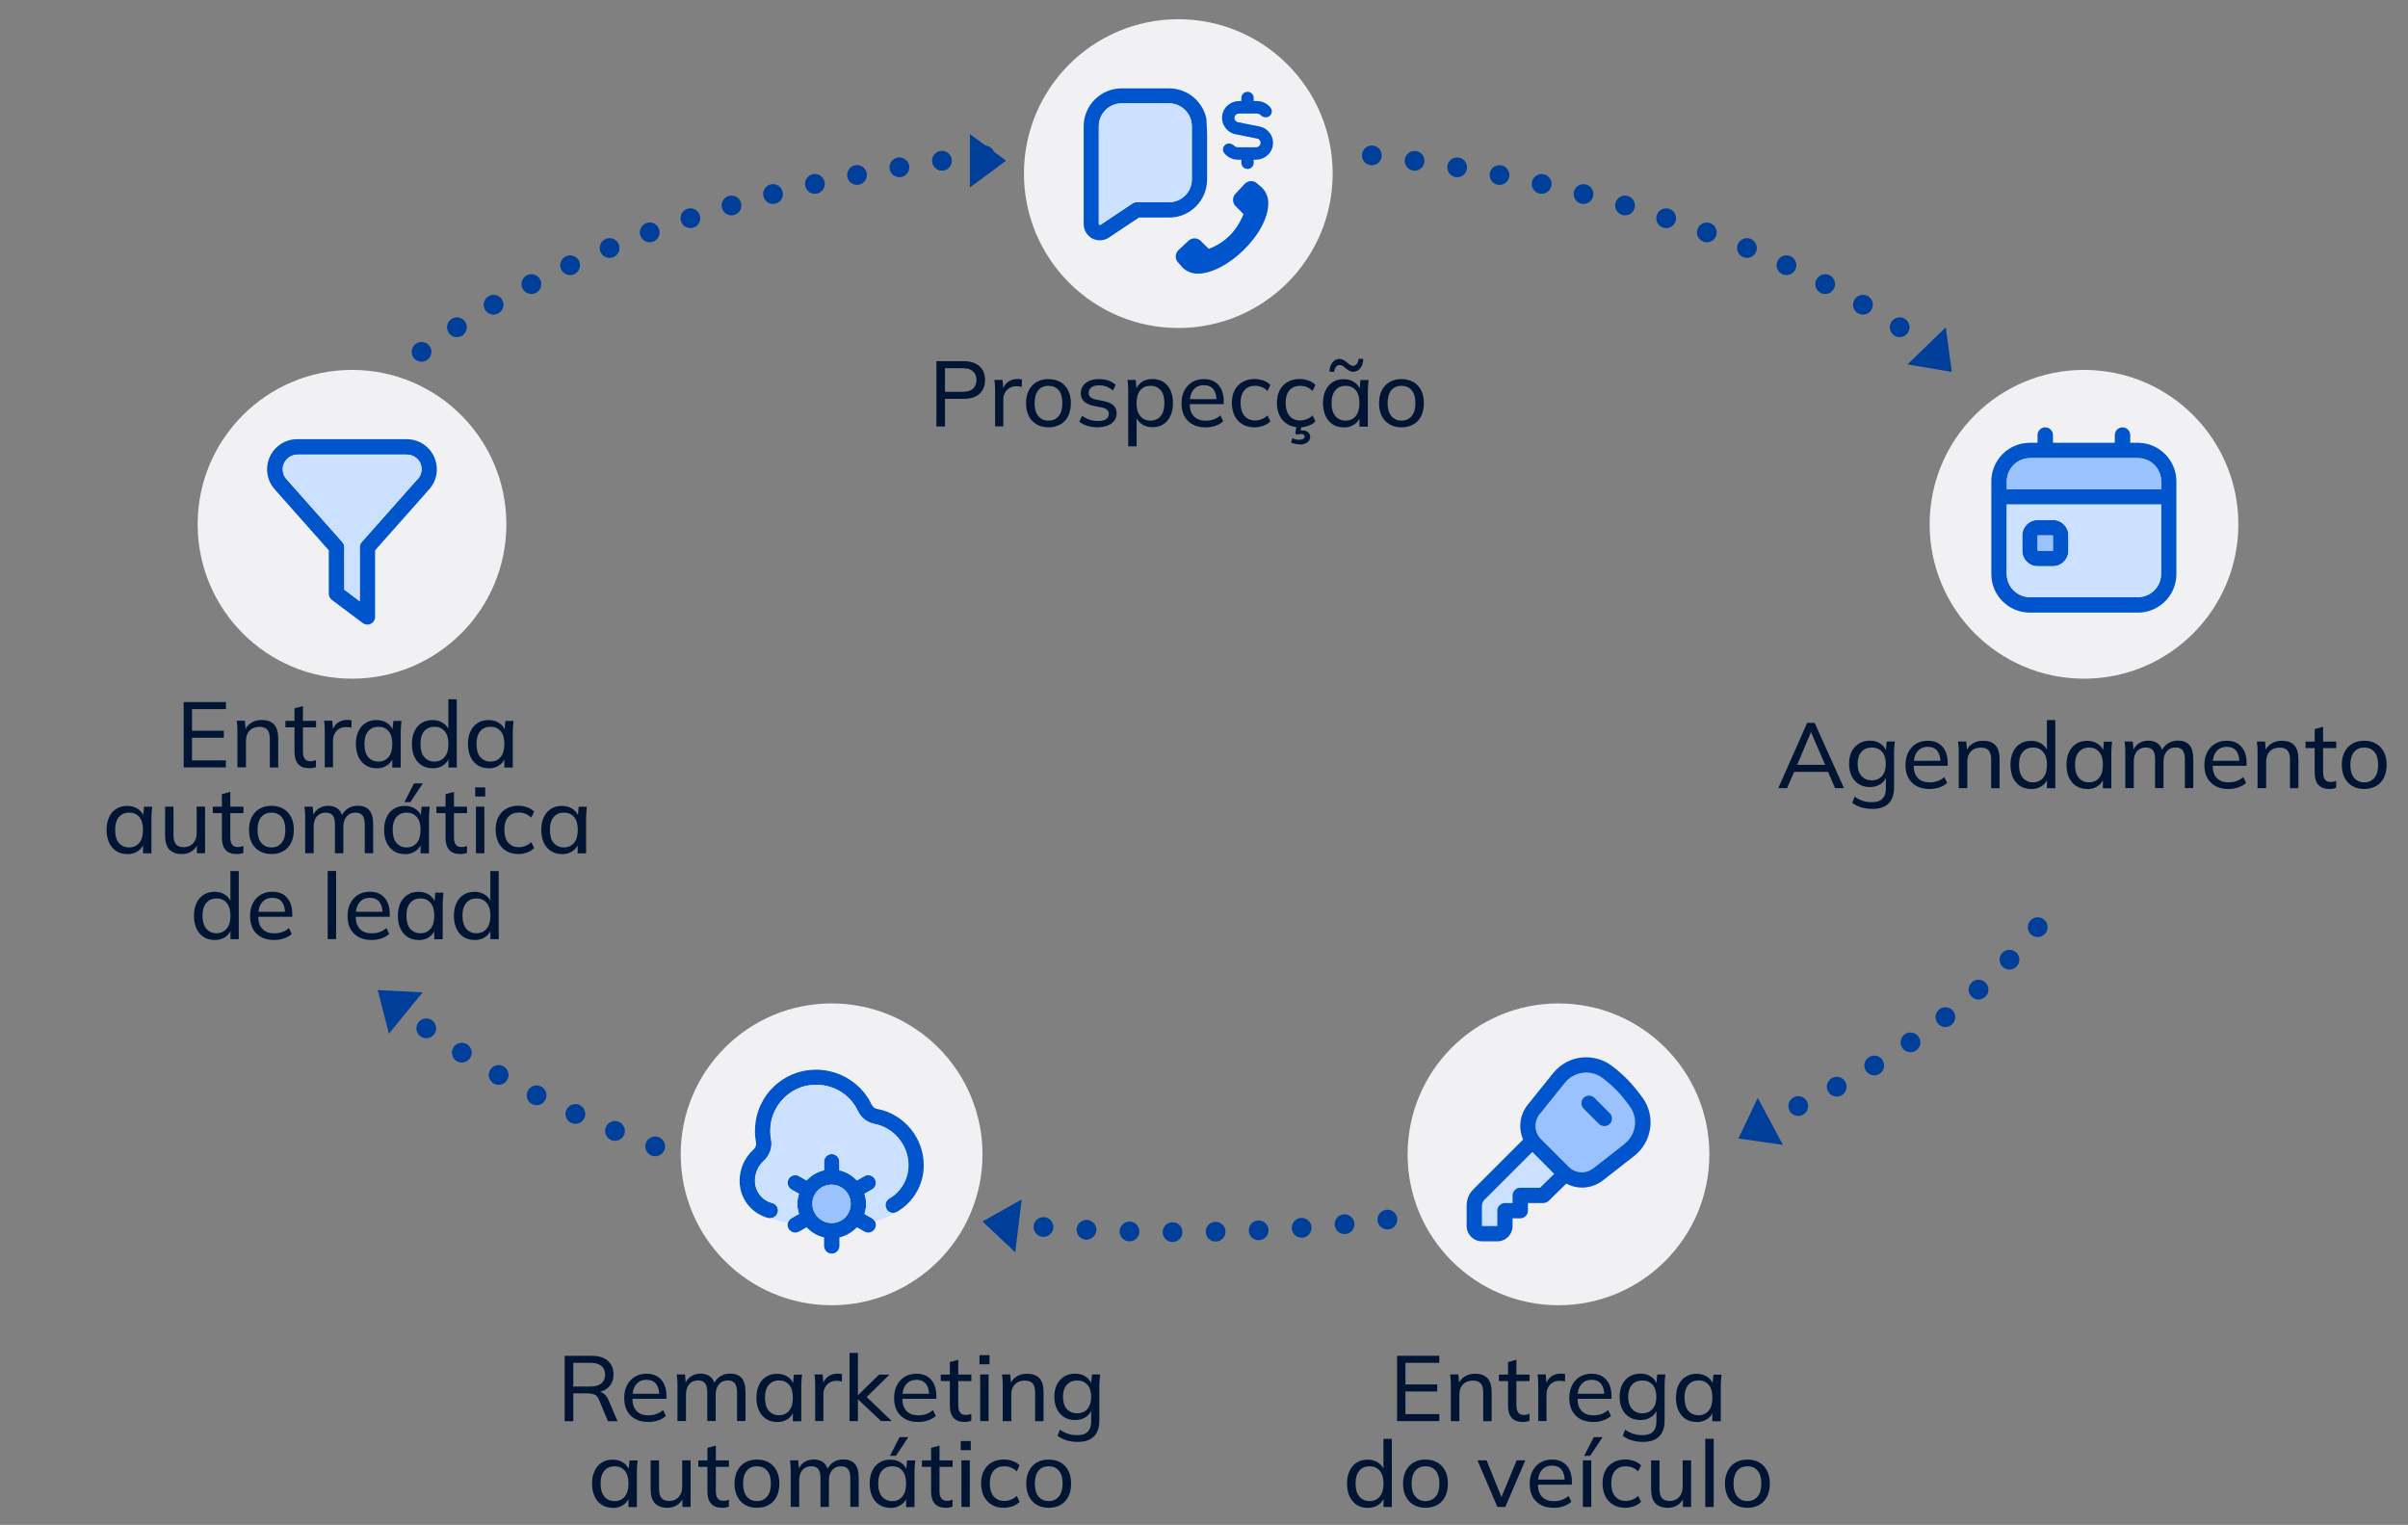 <?xml version="1.0" encoding="UTF-8"?>
<svg id="Capa_1" data-name="Capa 1" xmlns="http://www.w3.org/2000/svg" viewBox="0 0 312 197.54">
  <rect x="0" y="0" width="312" height="197.54" fill="#808080" stroke="none"/>
  <defs>
    <style>
      .cls-1 {
        fill: #99c2ff;
      }

      .cls-2 {
        fill: #0054cc;
      }

      .cls-3 {
        fill: #f1f1f4;
      }

      .cls-4 {
        fill: #cce0ff;
      }

      .cls-5 {
        fill: #99c2ff;
      }

      .cls-6 {
        fill: #001533;
      }

      .cls-7 {
        fill: #003f99;
      }

      .cls-8 {
        fill: #0054cc;
      }

      .cls-9 {
        fill: #cce0ff;
      }

      .cls-10 {
        fill: none;
        stroke: #003f99;
        stroke-dasharray: 0 5.58;
        stroke-linecap: round;
        stroke-linejoin: round;
        stroke-width: 2.56px;
      }
    </style>
  </defs>
  <circle class="cls-3" cx="152.67" cy="22.49" r="20"/>
  <g>
    <path class="cls-6" d="M121.33,55.25v-8.46h3.5c.9,0,1.6.22,2.08.65.48.43.72,1.03.72,1.79s-.24,1.36-.72,1.79c-.48.44-1.17.65-2.08.65h-2.39v3.58h-1.12ZM122.44,50.76h2.28c.59,0,1.04-.13,1.34-.4.3-.27.46-.65.46-1.13s-.15-.86-.46-1.13c-.3-.26-.75-.4-1.34-.4h-2.28v3.06Z"/>
    <path class="cls-6" d="M128.93,55.25v-4.56c0-.24,0-.49-.02-.74-.01-.25-.03-.5-.07-.74h1.06l.13,1.51h-.18c.08-.36.22-.66.41-.91.2-.24.43-.42.71-.54.28-.12.56-.17.86-.17.13,0,.24,0,.32.01s.18.03.26.06l-.02.97c-.12-.05-.23-.08-.33-.09-.1-.01-.22-.02-.37-.02-.35,0-.65.08-.91.24s-.44.37-.58.64-.2.55-.2.85v3.48h-1.09Z"/>
    <path class="cls-6" d="M135.85,55.36c-.59,0-1.1-.13-1.54-.38-.43-.25-.77-.61-1.01-1.08-.24-.47-.36-1.03-.36-1.67s.12-1.19.36-1.66c.24-.47.58-.83,1.01-1.08s.94-.38,1.54-.38,1.11.13,1.54.38.77.61,1.01,1.08c.24.47.35,1.02.35,1.66s-.12,1.21-.35,1.67c-.24.47-.57.83-1.01,1.08-.44.25-.95.38-1.54.38ZM135.85,54.49c.54,0,.98-.19,1.31-.58.33-.38.49-.95.49-1.69s-.16-1.3-.49-1.68c-.33-.38-.76-.56-1.31-.56s-.99.19-1.31.56c-.32.38-.49.94-.49,1.68s.16,1.31.49,1.69c.32.38.76.58,1.31.58Z"/>
    <path class="cls-6" d="M142.25,55.36c-.49,0-.94-.06-1.36-.19s-.77-.31-1.04-.55l.35-.76c.3.22.62.39.98.51s.72.17,1.1.17c.46,0,.8-.08,1.04-.25.24-.17.35-.39.35-.67,0-.22-.08-.4-.23-.54-.15-.14-.39-.24-.72-.3l-1.14-.23c-.51-.12-.9-.31-1.16-.58-.26-.27-.39-.61-.39-1.04,0-.35.1-.67.29-.94.19-.28.47-.49.82-.65s.77-.23,1.25-.23c.44,0,.85.06,1.23.19.38.13.69.32.94.56l-.36.73c-.25-.22-.53-.38-.83-.5-.31-.12-.62-.17-.94-.17-.46,0-.81.09-1.03.27-.22.18-.34.41-.34.7,0,.22.07.39.2.53.14.14.36.25.66.32l1.14.23c.54.11.94.3,1.21.55s.41.6.41,1.02c0,.38-.1.7-.31.97-.2.27-.49.48-.85.62-.36.14-.79.22-1.28.22Z"/>
    <path class="cls-6" d="M146.18,57.84v-7.2c0-.23,0-.47-.02-.71-.02-.24-.04-.48-.07-.72h1.06l.13,1.39h-.13c.12-.46.38-.83.77-1.1.39-.27.86-.4,1.4-.4s1,.12,1.4.37c.4.25.71.61.93,1.07s.33,1.03.33,1.67-.11,1.21-.33,1.68c-.22.47-.53.83-.93,1.08-.4.25-.87.37-1.4.37s-1-.13-1.39-.4c-.39-.27-.65-.63-.79-1.09h.13v3.97h-1.09ZM149.06,54.49c.55,0,.99-.19,1.32-.58s.49-.95.49-1.69-.16-1.3-.49-1.68-.77-.56-1.32-.56-.99.19-1.31.56c-.32.38-.49.94-.49,1.68s.16,1.31.49,1.69c.32.38.76.58,1.31.58Z"/>
    <path class="cls-6" d="M156.19,55.36c-.96,0-1.72-.28-2.27-.83-.56-.55-.83-1.31-.83-2.28,0-.64.12-1.19.37-1.66s.58-.83,1.01-1.09c.43-.26.94-.39,1.51-.39s1.02.12,1.4.35c.38.24.68.57.88,1,.2.43.3.94.3,1.54v.36h-4.62v-.65h3.88l-.2.16c0-.62-.14-1.11-.41-1.45s-.68-.52-1.22-.52c-.58,0-1.04.2-1.36.61-.32.4-.48.95-.48,1.65v.11c0,.74.18,1.29.55,1.67.36.38.87.56,1.52.56.36,0,.7-.05,1.01-.16.31-.1.61-.28.9-.52l.36.76c-.27.25-.61.44-1.01.58-.4.14-.83.2-1.27.2Z"/>
    <path class="cls-6" d="M162.57,55.36c-.6,0-1.12-.13-1.56-.38-.44-.25-.78-.62-1.03-1.09-.24-.48-.37-1.04-.37-1.7s.12-1.2.37-1.66.59-.81,1.03-1.06c.44-.24.96-.37,1.55-.37.39,0,.77.07,1.14.2.37.13.67.32.9.57l-.37.77c-.23-.22-.49-.39-.77-.5-.28-.11-.56-.16-.83-.16-.59,0-1.06.19-1.39.57s-.5.93-.5,1.65.17,1.29.5,1.68c.34.39.8.59,1.39.59.26,0,.54-.05.82-.16.28-.1.54-.27.78-.49l.37.76c-.24.26-.55.45-.92.58s-.75.2-1.12.2Z"/>
    <path class="cls-6" d="M168.41,55.36c-.6,0-1.12-.13-1.56-.38-.44-.25-.78-.62-1.03-1.09-.24-.48-.37-1.04-.37-1.7s.12-1.2.37-1.66.59-.81,1.03-1.06c.44-.24.96-.37,1.55-.37.39,0,.77.07,1.14.2.37.13.67.32.9.57l-.37.77c-.23-.22-.49-.39-.77-.5-.28-.11-.56-.16-.83-.16-.59,0-1.06.19-1.39.57s-.5.93-.5,1.65.17,1.29.5,1.68c.34.39.8.59,1.39.59.26,0,.54-.05.82-.16.28-.1.54-.27.78-.49l.37.76c-.24.26-.55.45-.92.58s-.75.2-1.12.2ZM168.4,57.56c-.22,0-.42-.02-.62-.07-.2-.04-.36-.1-.5-.17l.17-.56c.15.07.29.12.43.16.13.03.29.05.46.05.22,0,.39-.04.51-.11.12-.07.19-.18.19-.32,0-.21-.15-.31-.46-.31-.09,0-.17,0-.25.02-.08.01-.18.03-.3.07l-.2-.19.17-1.1h.66l-.16.91-.31-.1c.09-.02.18-.04.28-.06.1-.02.19-.02.27-.02.3,0,.54.07.73.22s.29.35.29.61c0,.3-.13.54-.38.72-.25.18-.58.28-.98.28Z"/>
    <path class="cls-6" d="M174.09,55.36c-.53,0-.99-.12-1.39-.37-.4-.25-.71-.61-.94-1.08-.22-.47-.34-1.03-.34-1.68s.11-1.21.34-1.67c.22-.47.54-.83.94-1.07.4-.25.86-.37,1.39-.37s1,.13,1.4.4c.4.27.66.63.79,1.1h-.14l.13-1.39h1.06c-.02.24-.05.48-.07.72-.02.24-.03.48-.03.71v4.61h-1.09v-1.38h.13c-.13.46-.39.82-.79,1.09-.4.27-.86.4-1.39.4ZM172.83,48.18l-.59-.04c.04-.52.18-.92.42-1.21.24-.29.54-.43.9-.43.17,0,.33.04.48.12s.32.2.52.37c.17.14.31.25.41.31.11.06.21.09.32.09.41,0,.66-.31.76-.92l.59.04c-.03.53-.17.93-.41,1.22-.24.28-.54.43-.9.43-.17,0-.33-.04-.48-.12-.15-.08-.33-.2-.54-.37-.16-.14-.29-.24-.4-.3-.1-.06-.21-.08-.32-.08-.22,0-.38.08-.5.24s-.2.38-.25.67ZM174.34,54.49c.54,0,.98-.19,1.31-.58s.49-.95.49-1.69-.16-1.3-.49-1.68-.76-.56-1.31-.56-.98.19-1.31.56-.5.94-.5,1.68.16,1.31.49,1.69.77.58,1.32.58Z"/>
    <path class="cls-6" d="M181.59,55.36c-.59,0-1.1-.13-1.54-.38-.43-.25-.77-.61-1.01-1.08-.24-.47-.36-1.03-.36-1.67s.12-1.19.36-1.66c.24-.47.58-.83,1.01-1.08s.94-.38,1.54-.38,1.11.13,1.54.38.77.61,1.01,1.08c.24.47.35,1.02.35,1.66s-.12,1.21-.35,1.67c-.24.47-.57.83-1.01,1.08-.44.25-.95.38-1.54.38ZM181.59,54.49c.54,0,.98-.19,1.31-.58.33-.38.49-.95.49-1.69s-.16-1.3-.49-1.68c-.33-.38-.76-.56-1.31-.56s-.99.19-1.31.56c-.32.38-.49.94-.49,1.68s.16,1.31.49,1.69c.32.38.76.58,1.31.58Z"/>
  </g>
  <polygon class="cls-7" points="130.36 20.82 125.67 24.28 125.67 17.37 130.36 20.82"/>
  <polygon class="cls-7" points="252.89 48.18 247.14 47.21 252.11 42.41 252.89 48.18"/>
  <g>
    <g>
      <path class="cls-6" d="M23.8,99.41v-8.46h5.47v.91h-4.39v2.8h4.12v.91h-4.12v2.93h4.39v.91h-5.47Z"/>
      <path class="cls-6" d="M30.76,99.41v-4.61c0-.23,0-.47-.02-.71-.02-.24-.04-.48-.07-.72h1.06l.12,1.3h-.14c.18-.46.47-.8.85-1.04.38-.24.83-.36,1.34-.36.71,0,1.25.19,1.61.58.36.39.54.99.54,1.81v3.76h-1.09v-3.7c0-.55-.11-.95-.32-1.19-.22-.24-.55-.37-1.01-.37-.54,0-.97.16-1.29.49s-.47.77-.47,1.33v3.43h-1.09Z"/>
      <path class="cls-6" d="M40.08,99.52c-.63,0-1.11-.17-1.43-.52-.32-.35-.49-.87-.49-1.58v-3.2h-1.18v-.84h1.18v-1.62l1.09-.3v1.92h1.7v.84h-1.7v3.11c0,.46.08.79.25.99.16.2.4.29.71.29.16,0,.3-.01.41-.04.12-.03.22-.06.32-.1v.9c-.12.05-.26.09-.41.11-.16.03-.31.04-.45.04Z"/>
      <path class="cls-6" d="M42.08,99.41v-4.56c0-.24,0-.49-.02-.74-.01-.25-.03-.5-.07-.74h1.06l.13,1.51h-.18c.08-.36.22-.66.41-.91.2-.24.43-.42.71-.54.28-.12.56-.17.86-.17.13,0,.24,0,.32.01s.18.03.26.06l-.02.97c-.12-.05-.23-.08-.33-.09-.1-.01-.22-.02-.37-.02-.35,0-.65.08-.91.24s-.44.37-.58.64-.2.55-.2.85v3.48h-1.09Z"/>
      <path class="cls-6" d="M48.78,99.52c-.53,0-.99-.12-1.39-.37-.4-.25-.71-.61-.94-1.08-.22-.47-.34-1.03-.34-1.68s.11-1.21.34-1.67c.22-.47.54-.83.94-1.07.4-.25.86-.37,1.39-.37s1,.13,1.4.4c.4.27.66.63.79,1.1h-.14l.13-1.39h1.06c-.02.24-.05.48-.07.72-.02.24-.03.48-.03.71v4.61h-1.09v-1.38h.13c-.13.46-.39.82-.79,1.09-.4.27-.86.4-1.39.4ZM49.03,98.66c.54,0,.98-.19,1.31-.58s.49-.95.49-1.69-.16-1.3-.49-1.68-.76-.56-1.31-.56-.98.19-1.31.56-.5.94-.5,1.68.16,1.31.49,1.69.77.58,1.32.58Z"/>
      <path class="cls-6" d="M56.04,99.52c-.53,0-.99-.12-1.39-.37-.4-.25-.71-.61-.94-1.08-.22-.47-.34-1.03-.34-1.68s.11-1.21.34-1.67c.22-.47.54-.83.94-1.07.4-.25.86-.37,1.39-.37s.99.13,1.39.4.66.63.8,1.09h-.14v-4.18h1.09v8.83h-1.08v-1.4h.13c-.13.47-.39.84-.79,1.11-.4.27-.86.4-1.4.4ZM56.29,98.66c.54,0,.98-.19,1.31-.58.33-.38.5-.95.5-1.69s-.17-1.3-.5-1.68c-.33-.38-.77-.56-1.31-.56s-.98.19-1.31.56-.5.94-.5,1.68.17,1.31.5,1.69.77.58,1.31.58Z"/>
      <path class="cls-6" d="M63.3,99.52c-.53,0-.99-.12-1.39-.37-.4-.25-.71-.61-.94-1.08-.22-.47-.34-1.03-.34-1.68s.11-1.21.34-1.67c.22-.47.54-.83.94-1.07.4-.25.86-.37,1.39-.37s1,.13,1.4.4c.4.27.66.63.79,1.1h-.14l.13-1.39h1.06c-.02.24-.05.48-.07.72-.02.24-.03.48-.03.71v4.61h-1.09v-1.38h.13c-.13.46-.39.82-.79,1.09-.4.27-.86.4-1.39.4ZM63.55,98.66c.54,0,.98-.19,1.31-.58s.49-.95.49-1.69-.16-1.3-.49-1.68-.76-.56-1.31-.56-.98.19-1.31.56-.5.94-.5,1.68.16,1.31.49,1.69.77.58,1.32.58Z"/>
      <path class="cls-6" d="M16.48,110.64c-.53,0-.99-.12-1.39-.37-.4-.25-.71-.61-.94-1.08-.22-.47-.34-1.03-.34-1.68s.11-1.21.34-1.67c.22-.47.54-.83.94-1.07.4-.25.86-.37,1.39-.37s1,.13,1.4.4c.4.27.66.63.79,1.1h-.14l.13-1.39h1.06c-.02.24-.05.48-.07.72-.02.24-.03.48-.03.71v4.61h-1.09v-1.38h.13c-.13.46-.39.82-.79,1.09-.4.27-.86.4-1.39.4ZM16.73,109.78c.54,0,.98-.19,1.31-.58s.49-.95.49-1.69-.16-1.3-.49-1.68-.76-.56-1.31-.56-.98.19-1.31.56-.5.94-.5,1.68.16,1.31.49,1.69.77.58,1.32.58Z"/>
      <path class="cls-6" d="M23.58,110.64c-.73,0-1.27-.2-1.64-.59-.36-.39-.55-1-.55-1.81v-3.74h1.09v3.72c0,.53.11.92.32,1.16.22.25.55.37,1.01.37.5,0,.9-.17,1.21-.5s.46-.77.46-1.33v-3.43h1.09v6.04h-1.06v-1.33h.16c-.17.46-.44.81-.8,1.06-.37.25-.8.38-1.3.38Z"/>
      <path class="cls-6" d="M30.67,110.64c-.63,0-1.11-.17-1.43-.52-.32-.35-.49-.87-.49-1.58v-3.2h-1.18v-.84h1.18v-1.62l1.09-.3v1.92h1.7v.84h-1.7v3.11c0,.46.08.79.25.99.16.2.4.29.71.29.16,0,.3-.01.41-.04.12-.03.22-.06.32-.1v.9c-.12.05-.26.09-.41.11-.16.03-.31.04-.45.04Z"/>
      <path class="cls-6" d="M35.17,110.64c-.59,0-1.1-.13-1.54-.38-.43-.25-.77-.61-1.01-1.08-.24-.47-.36-1.03-.36-1.67s.12-1.19.36-1.66c.24-.47.58-.83,1.01-1.08s.94-.38,1.54-.38,1.11.13,1.54.38.77.61,1.01,1.08c.24.47.35,1.02.35,1.66s-.12,1.21-.35,1.67c-.24.47-.57.83-1.01,1.08-.44.25-.95.38-1.54.38ZM35.17,109.78c.54,0,.98-.19,1.31-.58.33-.38.49-.95.49-1.69s-.16-1.3-.49-1.68c-.33-.38-.76-.56-1.31-.56s-.99.19-1.31.56c-.32.38-.49.94-.49,1.68s.16,1.31.49,1.69c.32.38.76.58,1.31.58Z"/>
      <path class="cls-6" d="M39.54,110.54v-4.61c0-.23,0-.47-.02-.71-.02-.24-.04-.48-.07-.72h1.06l.12,1.3h-.14c.16-.45.42-.79.77-1.04.35-.24.77-.37,1.26-.37s.9.12,1.22.35c.32.24.54.61.65,1.11h-.18c.15-.45.42-.8.8-1.07.38-.26.83-.4,1.34-.4.66,0,1.16.19,1.5.58.34.39.5.99.5,1.81v3.76h-1.09v-3.7c0-.55-.1-.95-.29-1.19-.19-.24-.5-.37-.91-.37-.49,0-.87.17-1.15.5-.28.33-.42.78-.42,1.35v3.41h-1.09v-3.7c0-.55-.09-.95-.28-1.19s-.49-.37-.92-.37c-.49,0-.87.17-1.15.5s-.41.78-.41,1.35v3.41h-1.09Z"/>
      <path class="cls-6" d="M52.44,110.64c-.53,0-.99-.12-1.39-.37-.4-.25-.71-.61-.94-1.08-.22-.47-.34-1.03-.34-1.68s.11-1.21.34-1.67c.22-.47.54-.83.94-1.07.4-.25.86-.37,1.39-.37s1,.13,1.4.4c.4.27.66.63.79,1.1h-.14l.13-1.39h1.06c-.02.24-.05.48-.07.72-.02.24-.03.48-.03.71v4.61h-1.09v-1.38h.13c-.13.46-.39.82-.79,1.09-.4.27-.86.4-1.39.4ZM52.69,109.78c.54,0,.98-.19,1.31-.58s.49-.95.49-1.69-.16-1.3-.49-1.68-.76-.56-1.31-.56-.98.19-1.31.56-.5.94-.5,1.68.16,1.31.49,1.69.77.58,1.32.58ZM52.4,103.91l1.24-2.42h1.14l-1.61,2.42h-.77Z"/>
      <path class="cls-6" d="M59.65,110.64c-.63,0-1.11-.17-1.43-.52-.32-.35-.49-.87-.49-1.58v-3.2h-1.18v-.84h1.18v-1.62l1.09-.3v1.92h1.7v.84h-1.7v3.11c0,.46.08.79.25.99.16.2.4.29.71.29.16,0,.3-.01.41-.04.12-.03.22-.06.32-.1v.9c-.12.05-.26.09-.41.11-.16.03-.31.04-.45.04Z"/>
      <path class="cls-6" d="M61.57,103.18v-1.18h1.3v1.18h-1.3ZM61.67,110.54v-6.04h1.09v6.04h-1.09Z"/>
      <path class="cls-6" d="M67.18,110.64c-.6,0-1.12-.13-1.56-.38-.44-.25-.78-.62-1.03-1.09-.24-.48-.37-1.04-.37-1.7s.12-1.2.37-1.66.59-.81,1.03-1.06c.44-.24.96-.37,1.55-.37.39,0,.77.07,1.14.2.37.13.67.32.9.57l-.37.77c-.23-.22-.49-.39-.77-.5-.28-.11-.56-.16-.83-.16-.59,0-1.06.19-1.39.57s-.5.93-.5,1.65.17,1.29.5,1.68c.34.39.8.59,1.39.59.26,0,.54-.05.82-.16.28-.1.54-.27.78-.49l.37.76c-.24.26-.55.45-.92.58s-.75.2-1.12.2Z"/>
      <path class="cls-6" d="M72.8,110.64c-.53,0-.99-.12-1.39-.37-.4-.25-.71-.61-.94-1.08-.22-.47-.34-1.03-.34-1.68s.11-1.21.34-1.67c.22-.47.54-.83.94-1.07.4-.25.86-.37,1.39-.37s1,.13,1.4.4c.4.27.66.63.79,1.1h-.14l.13-1.39h1.06c-.02.24-.05.48-.07.72-.02.24-.03.48-.03.71v4.61h-1.09v-1.38h.13c-.13.46-.39.82-.79,1.09-.4.27-.86.4-1.39.4ZM73.06,109.78c.54,0,.98-.19,1.31-.58s.49-.95.49-1.69-.16-1.3-.49-1.68-.76-.56-1.31-.56-.98.19-1.31.56-.5.94-.5,1.68.16,1.31.49,1.69.77.58,1.32.58Z"/>
      <path class="cls-6" d="M27.8,121.77c-.53,0-.99-.12-1.39-.37-.4-.25-.71-.61-.94-1.08-.22-.47-.34-1.03-.34-1.68s.11-1.21.34-1.67c.22-.47.54-.83.94-1.07.4-.25.86-.37,1.39-.37s.99.13,1.39.4.66.63.8,1.09h-.14v-4.18h1.09v8.83h-1.08v-1.4h.13c-.13.47-.39.84-.79,1.11-.4.27-.86.4-1.4.4ZM28.05,120.9c.54,0,.98-.19,1.31-.58.33-.38.5-.95.5-1.69s-.17-1.3-.5-1.68c-.33-.38-.77-.56-1.31-.56s-.98.19-1.31.56-.5.94-.5,1.68.17,1.31.5,1.69.77.58,1.31.58Z"/>
      <path class="cls-6" d="M35.5,121.77c-.96,0-1.72-.28-2.27-.83-.56-.55-.83-1.31-.83-2.28,0-.64.12-1.19.37-1.66s.58-.83,1.01-1.09c.43-.26.94-.39,1.51-.39s1.02.12,1.4.35c.38.24.68.57.88,1,.2.43.3.94.3,1.54v.36h-4.62v-.65h3.88l-.2.16c0-.62-.14-1.11-.41-1.45s-.68-.52-1.22-.52c-.58,0-1.04.2-1.36.61-.32.4-.48.95-.48,1.65v.11c0,.74.18,1.29.55,1.67.36.38.87.56,1.52.56.36,0,.7-.05,1.01-.16.31-.1.61-.28.9-.52l.36.76c-.27.25-.61.44-1.01.58-.4.14-.83.2-1.27.2Z"/>
      <path class="cls-6" d="M42.46,121.66v-8.83h1.09v8.83h-1.09Z"/>
      <path class="cls-6" d="M48.13,121.77c-.96,0-1.72-.28-2.27-.83-.56-.55-.83-1.31-.83-2.28,0-.64.12-1.19.37-1.66s.58-.83,1.01-1.09c.43-.26.94-.39,1.51-.39s1.02.12,1.4.35c.38.24.68.57.88,1,.2.43.3.94.3,1.54v.36h-4.62v-.65h3.88l-.2.16c0-.62-.14-1.11-.41-1.45s-.68-.52-1.22-.52c-.58,0-1.04.2-1.36.61-.32.4-.48.95-.48,1.65v.11c0,.74.18,1.29.55,1.67.36.38.87.56,1.52.56.36,0,.7-.05,1.01-.16.31-.1.61-.28.9-.52l.36.76c-.27.25-.61.44-1.01.58-.4.14-.83.2-1.27.2Z"/>
      <path class="cls-6" d="M54.22,121.77c-.53,0-.99-.12-1.39-.37-.4-.25-.71-.61-.94-1.08-.22-.47-.34-1.03-.34-1.68s.11-1.21.34-1.67c.22-.47.54-.83.94-1.07.4-.25.86-.37,1.39-.37s1,.13,1.4.4c.4.27.66.63.79,1.1h-.14l.13-1.39h1.06c-.02.24-.05.48-.07.72-.02.24-.03.48-.03.71v4.61h-1.09v-1.38h.13c-.13.46-.39.82-.79,1.09-.4.27-.86.4-1.39.4ZM54.47,120.9c.54,0,.98-.19,1.31-.58s.49-.95.49-1.69-.16-1.3-.49-1.68-.76-.56-1.31-.56-.98.19-1.31.56-.5.94-.5,1.68.16,1.31.49,1.69.77.58,1.32.58Z"/>
      <path class="cls-6" d="M61.48,121.77c-.53,0-.99-.12-1.39-.37-.4-.25-.71-.61-.94-1.08-.22-.47-.34-1.03-.34-1.68s.11-1.21.34-1.67c.22-.47.54-.83.94-1.07.4-.25.86-.37,1.39-.37s.99.13,1.39.4.66.63.8,1.09h-.14v-4.18h1.09v8.83h-1.08v-1.4h.13c-.13.47-.39.84-.79,1.11-.4.27-.86.4-1.4.4ZM61.73,120.9c.54,0,.98-.19,1.31-.58.33-.38.5-.95.5-1.69s-.17-1.3-.5-1.68c-.33-.38-.77-.56-1.31-.56s-.98.19-1.31.56-.5.94-.5,1.68.17,1.31.5,1.69.77.58,1.31.58Z"/>
    </g>
    <g>
      <circle class="cls-3" cx="45.61" cy="67.92" r="20"/>
      <g>
        <path class="cls-8" d="M52.71,56.89h-14.21c-.95.01-1.87.35-2.58.99-1.61,1.43-1.76,3.89-.33,5.51l7.01,7.9v5.62c0,.32.15.61.41.81l3.99,2.99c.18.13.38.2.6.2.55,0,1-.44,1-1v-8.62l7.01-7.9c.63-.7.99-1.62.99-2.58,0-2.16-1.73-3.9-3.89-3.92ZM54.12,62.05l-7.26,8.18c-.16.18-.25.42-.25.66v7l-2-1.5v-5.5c0-.24-.09-.48-.25-.66l-7.26-8.18c-.31-.34-.47-.8-.47-1.26,0-1.04.86-1.89,1.89-1.9h14.21c.46,0,.91.18,1.26.48.79.68.86,1.89.15,2.68h-.01Z"/>
        <path class="cls-4" d="M54.12,62.05l-7.26,8.18c-.16.18-.25.42-.25.66v7l-2-1.5v-5.5c0-.24-.09-.48-.25-.66l-7.26-8.18c-.31-.34-.47-.8-.47-1.26,0-1.04.86-1.89,1.89-1.9h14.21c.46,0,.91.18,1.26.48.79.68.86,1.89.15,2.68h-.01Z"/>
      </g>
    </g>
  </g>
  <g>
    <g>
      <path class="cls-6" d="M230.41,102.1l3.74-8.46h.97l3.8,8.46h-1.15l-1.04-2.4.48.29h-5.15l.53-.29-1.04,2.4h-1.14ZM234.62,94.89l-1.87,4.44-.29-.25h4.36l-.23.25-1.92-4.44h-.05Z"/>
      <path class="cls-6" d="M242.64,104.79c-.53,0-1.01-.06-1.45-.19s-.84-.32-1.19-.59l.29-.8c.25.17.49.3.73.41.24.1.49.18.75.23.26.05.53.07.81.07.59,0,1.04-.15,1.33-.46.3-.3.44-.74.44-1.3v-1.69h.12c-.13.46-.39.82-.79,1.09s-.86.4-1.4.4-1.02-.12-1.42-.37c-.4-.24-.72-.59-.94-1.04-.22-.45-.34-.98-.34-1.59s.11-1.15.34-1.6.54-.79.94-1.04c.4-.24.88-.37,1.42-.37s1,.13,1.39.4c.39.26.65.63.78,1.09l-.11-.11.11-1.27h1.06c-.02.24-.05.48-.07.72-.02.24-.03.48-.03.71v4.54c0,.9-.23,1.58-.7,2.05-.47.47-1.16.71-2.08.71ZM242.53,101.09c.55,0,.99-.19,1.32-.56s.49-.9.49-1.57-.16-1.2-.49-1.57-.77-.55-1.32-.55-1.01.18-1.34.55-.5.89-.5,1.57.17,1.2.5,1.57.78.56,1.34.56Z"/>
      <path class="cls-6" d="M249.99,102.21c-.96,0-1.72-.28-2.27-.83-.56-.55-.83-1.31-.83-2.28,0-.64.12-1.19.37-1.66s.58-.83,1.01-1.09c.43-.26.94-.39,1.51-.39s1.02.12,1.4.35c.38.24.68.57.88,1,.2.43.3.94.3,1.54v.36h-4.62v-.65h3.88l-.2.16c0-.62-.14-1.11-.41-1.45s-.68-.52-1.22-.52c-.58,0-1.04.2-1.36.61-.32.4-.48.95-.48,1.65v.11c0,.74.18,1.29.55,1.67.36.38.87.56,1.52.56.36,0,.7-.05,1.01-.16.31-.1.61-.28.9-.52l.36.76c-.27.25-.61.44-1.01.58-.4.14-.83.2-1.27.2Z"/>
      <path class="cls-6" d="M253.79,102.1v-4.61c0-.23,0-.47-.02-.71-.02-.24-.04-.48-.07-.72h1.06l.12,1.3h-.14c.18-.46.47-.8.85-1.04.38-.24.83-.36,1.34-.36.71,0,1.25.19,1.61.58.36.39.54.99.54,1.81v3.76h-1.09v-3.7c0-.55-.11-.95-.32-1.19-.22-.24-.55-.37-1.01-.37-.54,0-.97.16-1.29.49s-.47.77-.47,1.33v3.43h-1.09Z"/>
      <path class="cls-6" d="M263.16,102.21c-.53,0-.99-.12-1.39-.37-.4-.25-.71-.61-.94-1.08-.22-.47-.34-1.03-.34-1.68s.11-1.21.34-1.67c.22-.47.54-.83.94-1.07.4-.25.86-.37,1.39-.37s.99.13,1.39.4.66.63.8,1.09h-.14v-4.18h1.09v8.83h-1.08v-1.4h.13c-.13.47-.39.84-.79,1.11-.4.27-.86.4-1.4.4ZM263.41,101.35c.54,0,.98-.19,1.31-.58.33-.38.5-.95.5-1.69s-.17-1.3-.5-1.68c-.33-.38-.77-.56-1.31-.56s-.98.19-1.31.56-.5.94-.5,1.68.17,1.31.5,1.69.77.58,1.31.58Z"/>
      <path class="cls-6" d="M270.42,102.21c-.53,0-.99-.12-1.39-.37-.4-.25-.71-.61-.94-1.08-.22-.47-.34-1.03-.34-1.68s.11-1.21.34-1.67c.22-.47.54-.83.94-1.07.4-.25.86-.37,1.39-.37s1,.13,1.4.4c.4.27.66.63.79,1.1h-.14l.13-1.39h1.06c-.02.24-.05.48-.07.72-.02.24-.03.48-.03.71v4.61h-1.09v-1.38h.13c-.13.46-.39.82-.79,1.09-.4.27-.86.4-1.39.4ZM270.67,101.35c.54,0,.98-.19,1.31-.58s.49-.95.49-1.69-.16-1.3-.49-1.68-.76-.56-1.31-.56-.98.19-1.31.56-.5.94-.5,1.68.16,1.31.49,1.69.77.58,1.32.58Z"/>
      <path class="cls-6" d="M275.37,102.1v-4.61c0-.23,0-.47-.02-.71-.02-.24-.04-.48-.07-.72h1.06l.12,1.3h-.14c.16-.45.42-.79.77-1.04.35-.24.77-.37,1.26-.37s.9.12,1.22.35c.32.24.54.61.65,1.11h-.18c.15-.45.42-.8.8-1.07.38-.26.83-.4,1.34-.4.66,0,1.16.19,1.5.58.34.39.5.99.5,1.81v3.76h-1.09v-3.7c0-.55-.1-.95-.29-1.19-.19-.24-.5-.37-.91-.37-.49,0-.87.17-1.15.5-.28.33-.42.78-.42,1.35v3.41h-1.09v-3.7c0-.55-.09-.95-.28-1.19s-.49-.37-.92-.37c-.49,0-.87.17-1.15.5s-.41.78-.41,1.35v3.41h-1.09Z"/>
      <path class="cls-6" d="M288.72,102.21c-.96,0-1.72-.28-2.27-.83-.56-.55-.83-1.31-.83-2.28,0-.64.12-1.19.37-1.66s.58-.83,1.01-1.09c.43-.26.94-.39,1.51-.39s1.02.12,1.4.35c.38.24.68.57.88,1,.2.43.3.94.3,1.54v.36h-4.62v-.65h3.88l-.2.16c0-.62-.14-1.11-.41-1.45s-.68-.52-1.22-.52c-.58,0-1.04.2-1.36.61-.32.4-.48.95-.48,1.65v.11c0,.74.18,1.29.55,1.67.36.38.87.56,1.52.56.36,0,.7-.05,1.01-.16.31-.1.61-.28.9-.52l.36.76c-.27.25-.61.44-1.01.58-.4.14-.83.2-1.27.2Z"/>
      <path class="cls-6" d="M292.51,102.1v-4.61c0-.23,0-.47-.02-.71-.02-.24-.04-.48-.07-.72h1.06l.12,1.3h-.14c.18-.46.47-.8.85-1.04.38-.24.83-.36,1.34-.36.71,0,1.25.19,1.61.58.36.39.54.99.54,1.81v3.76h-1.09v-3.7c0-.55-.11-.95-.32-1.19-.22-.24-.55-.37-1.01-.37-.54,0-.97.16-1.29.49s-.47.77-.47,1.33v3.43h-1.09Z"/>
      <path class="cls-6" d="M301.83,102.21c-.63,0-1.11-.17-1.43-.52-.32-.35-.49-.87-.49-1.58v-3.2h-1.18v-.84h1.18v-1.62l1.09-.3v1.92h1.7v.84h-1.7v3.11c0,.46.08.79.25.99.16.2.4.29.71.29.16,0,.3-.01.41-.04.12-.03.22-.06.32-.1v.9c-.12.05-.26.09-.41.11-.16.03-.31.04-.45.04Z"/>
      <path class="cls-6" d="M306.33,102.21c-.59,0-1.1-.13-1.54-.38-.43-.25-.77-.61-1.01-1.08-.24-.47-.36-1.03-.36-1.67s.12-1.19.36-1.66c.24-.47.58-.83,1.01-1.08s.94-.38,1.54-.38,1.11.13,1.54.38.77.61,1.01,1.08c.24.47.35,1.02.35,1.66s-.12,1.21-.35,1.67c-.24.47-.57.83-1.01,1.08-.44.25-.95.38-1.54.38ZM306.33,101.35c.54,0,.98-.19,1.31-.58.33-.38.49-.95.49-1.69s-.16-1.3-.49-1.68c-.33-.38-.76-.56-1.31-.56s-.99.19-1.31.56c-.32.38-.49.94-.49,1.68s.16,1.31.49,1.69c.32.38.76.58,1.31.58Z"/>
    </g>
    <g>
      <circle class="cls-3" cx="270.02" cy="67.92" r="20"/>
      <g>
        <path class="cls-2" d="M266.01,67.36h-1.99c-1.11,0-1.99.9-1.99,1.99v1.99c0,1.11.9,2,1.99,2h1.99c1.11,0,1.99-.91,1.99-2v-1.99c0-1.11-.9-1.99-1.99-1.99ZM266.01,71.35h-1.99v-1.99h1.99v1.99ZM266.01,67.36h-1.99c-1.11,0-1.99.9-1.99,1.99v1.99c0,1.11.9,2,1.99,2h1.99c1.11,0,1.99-.91,1.99-2v-1.99c0-1.11-.9-1.99-1.99-1.99ZM266.01,71.35h-1.99v-1.99h1.99v1.99ZM266.01,67.36h-1.99c-1.11,0-1.99.9-1.99,1.99v1.99c0,1.11.9,2,1.99,2h1.99c1.11,0,1.99-.91,1.99-2v-1.99c0-1.11-.9-1.99-1.99-1.99ZM266.01,71.35h-1.99v-1.99h1.99v1.99ZM266.01,67.36h-1.99c-1.11,0-1.99.9-1.99,1.99v1.99c0,1.11.9,2,1.99,2h1.99c1.11,0,1.99-.91,1.99-2v-1.99c0-1.11-.9-1.99-1.99-1.99ZM266.01,71.35h-1.99v-1.99h1.99v1.99ZM266.01,67.36h-1.99c-1.11,0-1.99.9-1.99,1.99v1.99c0,1.11.9,2,1.99,2h1.99c1.11,0,1.99-.91,1.99-2v-1.99c0-1.11-.9-1.99-1.99-1.99ZM266.01,71.35h-1.99v-1.99h1.99v1.99ZM277.01,57.36h-1v-1c0-.54-.45-1-1-1s-1,.45-1,1v1h-8.01v-1c0-.54-.44-1-1-1s-1,.45-1,1v1h-1c-2.76,0-4.99,2.25-4.99,5.01v12c0,2.76,2.24,4.99,4.99,4.99h14c2.76,0,4.99-2.24,4.99-4.99v-12c0-2.76-2.24-5.01-4.99-5.01h-.01ZM280.01,74.36c0,1.65-1.35,3-3,3h-14c-1.65,0-3-1.35-3-3v-9h19.99v9h.01ZM280.01,63.36h-19.99v-1c0-1.66,1.35-3.01,3-3.01h14c1.65,0,3,1.35,3,3.01v1h-.01ZM264,73.36h1.99c1.11,0,1.99-.91,1.99-2v-1.99c0-1.11-.9-1.99-1.99-1.99h-1.99c-1.11,0-1.99.9-1.99,1.99v1.99c0,1.11.9,2,1.99,2ZM264,69.35h1.99v1.99h-1.99v-1.99ZM266.01,67.36h-1.99c-1.11,0-1.99.9-1.99,1.99v1.99c0,1.11.9,2,1.99,2h1.99c1.11,0,1.99-.91,1.99-2v-1.99c0-1.11-.9-1.99-1.99-1.99ZM266.01,71.35h-1.99v-1.99h1.99v1.99ZM266.01,67.36h-1.99c-1.11,0-1.99.9-1.99,1.99v1.99c0,1.11.9,2,1.99,2h1.99c1.11,0,1.99-.91,1.99-2v-1.99c0-1.11-.9-1.99-1.99-1.99ZM266.01,71.35h-1.99v-1.99h1.99v1.99ZM266.01,67.36h-1.99c-1.11,0-1.99.9-1.99,1.99v1.99c0,1.11.9,2,1.99,2h1.99c1.11,0,1.99-.91,1.99-2v-1.99c0-1.11-.9-1.99-1.99-1.99ZM266.01,71.35h-1.99v-1.99h1.99v1.99ZM266.01,67.36h-1.99c-1.11,0-1.99.9-1.99,1.99v1.99c0,1.11.9,2,1.99,2h1.99c1.11,0,1.99-.91,1.99-2v-1.99c0-1.11-.9-1.99-1.99-1.99ZM266.01,71.35h-1.99v-1.99h1.99v1.99ZM266.01,67.36h-1.99c-1.11,0-1.99.9-1.99,1.99v1.99c0,1.11.9,2,1.99,2h1.99c1.11,0,1.99-.91,1.99-2v-1.99c0-1.11-.9-1.99-1.99-1.99ZM266.01,71.35h-1.99v-1.99h1.99v1.99Z"/>
        <path class="cls-5" d="M280.01,62.36v1h-19.99v-1c0-1.66,1.35-3.01,3-3.01h14c1.65,0,3,1.35,3,3.01h-.01Z"/>
        <path class="cls-9" d="M260.01,65.35v9c0,1.65,1.35,3,3,3h14c1.65,0,3-1.35,3-3v-9h-20ZM268,71.35c0,1.11-.9,2-1.99,2h-1.99c-1.11,0-1.99-.91-1.99-2v-1.99c0-1.11.9-1.99,1.99-1.99h1.99c1.11,0,1.99.9,1.99,1.99v1.99Z"/>
        <rect class="cls-5" x="264" y="69.35" width="1.99" height="1.99"/>
      </g>
    </g>
  </g>
  <polygon class="cls-7" points="225.24 147.49 227.75 142.23 231.01 148.32 225.24 147.49"/>
  <polygon class="cls-7" points="127.3 158.24 132.38 155.38 131.54 162.23 127.3 158.24"/>
  <g>
    <g>
      <g>
        <circle class="cls-3" cx="201.93" cy="149.54" r="19.55"/>
        <g>
          <path class="cls-4" d="M201.36,152.08l-1.82,1.79h-2.57c-.53-.02-1,.45-1,.99v.99h-.99c-.54,0-.99.45-.99.99v1.99h-1.99v-2.65c0-.27.12-.52.29-.71l6.24-6.24,2.83,2.84h0Z"/>
          <path class="cls-1" d="M211.2,143.36c-1.1-1.52-2.06-2.55-3.49-3.66-1.52-1.18-3.7-.96-4.93.57l-3.29,4.09c-.77.96-.7,2.32.18,3.2l3.6,3.6c.86.86,2.22.94,3.17.2l4.06-3.17c.9-.7,1.37-1.73,1.37-2.78,0-.71-.22-1.43-.66-2.04h-.01ZM208.58,145.62c-.19.19-.45.28-.7.28s-.52-.09-.71-.28l-1.99-1.99c-.38-.39-.38-1.01,0-1.4.39-.39,1.03-.39,1.42,0l1.98,1.99c.39.38.39,1.01,0,1.4h0Z"/>
          <path class="cls-8" d="M208.58,144.21l-1.98-1.99c-.39-.39-1.03-.39-1.42,0-.38.39-.38,1.01,0,1.4l1.99,1.99c.19.19.45.28.71.28s.51-.09.7-.28c.39-.39.39-1.03,0-1.4h0ZM208.58,144.21l-1.98-1.99c-.39-.39-1.03-.39-1.42,0-.38.39-.38,1.01,0,1.4l1.99,1.99c.19.19.45.28.71.28s.51-.09.7-.28c.39-.39.39-1.03,0-1.4h0ZM208.58,144.21l-1.98-1.99c-.39-.39-1.03-.39-1.42,0-.38.39-.38,1.01,0,1.4l1.99,1.99c.19.19.45.28.71.28s.51-.09.7-.28c.39-.39.39-1.03,0-1.4h0ZM208.58,144.21l-1.98-1.99c-.39-.39-1.03-.39-1.42,0-.38.39-.38,1.01,0,1.4l1.99,1.99c.19.19.45.28.71.28s.51-.09.7-.28c.39-.39.39-1.03,0-1.4h0ZM212.82,142.21c-1.2-1.67-2.31-2.85-3.89-4.07-2.42-1.86-5.79-1.47-7.69.88l-3.29,4.09c-1.06,1.31-1.24,3.06-.6,4.51l-6.45,6.45c-.57.57-.87,1.31-.87,2.11v2.65c0,1.1.9,1.98,1.98,1.98h1.99c1.1,0,1.98-.88,1.98-1.98v-1h1c.54,0,.99-.44.99-.99v-.99h1.98c.27,0,.52-.11.71-.28l2.28-2.24c.62.33,1.32.52,2.03.52.94,0,1.9-.31,2.7-.92l4.06-3.17c2.34-1.83,2.82-5.14,1.1-7.55h0ZM199.55,153.87h-2.57c-.53-.02-1,.45-1,.99v.99h-.99c-.54,0-.99.45-.99.99v1.99h-1.99v-2.65c0-.27.12-.52.29-.71l6.24-6.24,2.83,2.84-1.82,1.79h0ZM210.49,148.19l-4.06,3.17c-.96.74-2.31.66-3.17-.2l-3.6-3.6c-.87-.87-.94-2.24-.18-3.2l3.29-4.09c1.23-1.52,3.41-1.75,4.93-.57,1.43,1.11,2.39,2.13,3.49,3.66.44.61.66,1.33.66,2.04,0,1.05-.47,2.09-1.37,2.78h.01ZM206.6,142.22c-.39-.39-1.03-.39-1.42,0-.38.39-.38,1.01,0,1.4l1.99,1.99c.19.19.45.28.71.28s.51-.09.7-.28c.39-.39.39-1.03,0-1.4l-1.98-1.99h0ZM208.58,144.21l-1.98-1.99c-.39-.39-1.03-.39-1.42,0-.38.39-.38,1.01,0,1.4l1.99,1.99c.19.19.45.28.71.28s.51-.09.7-.28c.39-.39.39-1.03,0-1.4h0ZM208.58,144.21l-1.98-1.99c-.39-.39-1.03-.39-1.42,0-.38.39-.38,1.01,0,1.4l1.99,1.99c.19.19.45.28.71.28s.51-.09.7-.28c.39-.39.39-1.03,0-1.4h0Z"/>
        </g>
      </g>
      <g>
        <path class="cls-6" d="M181.02,184.1v-8.46h5.47v.91h-4.39v2.8h4.12v.91h-4.12v2.93h4.39v.91h-5.47Z"/>
        <path class="cls-6" d="M187.98,184.1v-4.61c0-.23,0-.47-.02-.71-.02-.24-.04-.48-.07-.72h1.06l.12,1.3h-.14c.18-.46.47-.8.85-1.04.38-.24.83-.36,1.34-.36.71,0,1.25.19,1.61.58.36.39.54.99.54,1.81v3.76h-1.09v-3.7c0-.55-.11-.95-.32-1.19-.22-.24-.55-.37-1.01-.37-.54,0-.97.16-1.29.49s-.47.77-.47,1.33v3.43h-1.09Z"/>
        <path class="cls-6" d="M197.31,184.21c-.63,0-1.11-.17-1.43-.52-.32-.35-.49-.87-.49-1.58v-3.2h-1.18v-.84h1.18v-1.62l1.09-.3v1.92h1.7v.84h-1.7v3.11c0,.46.08.79.25.99.16.2.4.29.71.29.16,0,.3-.01.41-.04.12-.03.22-.06.32-.1v.9c-.12.05-.26.09-.41.11-.16.03-.31.04-.45.04Z"/>
        <path class="cls-6" d="M199.31,184.1v-4.56c0-.24,0-.49-.02-.74-.01-.25-.03-.5-.07-.74h1.06l.13,1.51h-.18c.08-.36.22-.66.41-.91.2-.24.43-.42.71-.54.28-.12.56-.17.86-.17.13,0,.24,0,.32.01s.18.03.26.06l-.02.97c-.12-.05-.23-.08-.33-.09-.1-.01-.22-.02-.37-.02-.35,0-.65.08-.91.24s-.44.37-.58.64-.2.55-.2.85v3.48h-1.09Z"/>
        <path class="cls-6" d="M206.43,184.21c-.96,0-1.72-.28-2.27-.83-.56-.55-.83-1.31-.83-2.28,0-.64.12-1.19.37-1.66s.58-.83,1.01-1.09c.43-.26.94-.39,1.51-.39s1.02.12,1.4.35c.38.24.68.57.88,1,.2.43.3.94.3,1.54v.36h-4.62v-.65h3.88l-.2.16c0-.62-.14-1.11-.41-1.45s-.68-.52-1.22-.52c-.58,0-1.04.2-1.36.61-.32.4-.48.95-.48,1.65v.11c0,.74.18,1.29.55,1.67.36.38.87.56,1.52.56.36,0,.7-.05,1.01-.16.31-.1.61-.28.9-.52l.36.76c-.27.25-.61.44-1.01.58-.4.14-.83.2-1.27.2Z"/>
        <path class="cls-6" d="M212.91,186.79c-.53,0-1.01-.06-1.45-.19s-.84-.32-1.19-.59l.29-.8c.25.17.49.3.73.41.24.1.49.18.75.23.26.05.53.07.81.07.59,0,1.04-.15,1.33-.46.3-.3.44-.74.44-1.3v-1.69h.12c-.13.46-.39.82-.79,1.09s-.86.4-1.4.4-1.02-.12-1.42-.37c-.4-.24-.72-.59-.94-1.04-.22-.45-.34-.98-.34-1.59s.11-1.15.34-1.6.54-.79.94-1.04c.4-.24.88-.37,1.42-.37s1,.13,1.39.4c.39.26.65.63.78,1.09l-.11-.11.11-1.27h1.06c-.02.24-.05.48-.07.72-.02.24-.03.48-.03.71v4.54c0,.9-.23,1.58-.7,2.05-.47.47-1.16.71-2.08.71ZM212.8,183.09c.55,0,.99-.19,1.32-.56s.49-.9.49-1.57-.16-1.2-.49-1.57-.77-.55-1.32-.55-1.01.18-1.34.55-.5.89-.5,1.57.17,1.2.5,1.57.78.56,1.34.56Z"/>
        <path class="cls-6" d="M219.82,184.21c-.53,0-.99-.12-1.39-.37-.4-.25-.71-.61-.94-1.08-.22-.47-.34-1.03-.34-1.68s.11-1.21.34-1.67c.22-.47.54-.83.94-1.07.4-.25.86-.37,1.39-.37s1,.13,1.4.4c.4.27.66.63.79,1.1h-.14l.13-1.39h1.06c-.02.24-.05.48-.07.72-.02.24-.03.48-.03.71v4.61h-1.09v-1.38h.13c-.13.46-.39.82-.79,1.09-.4.27-.86.4-1.39.4ZM220.07,183.34c.54,0,.98-.19,1.31-.58s.49-.95.49-1.69-.16-1.3-.49-1.68-.76-.56-1.31-.56-.98.19-1.31.56-.5.94-.5,1.68.16,1.31.49,1.69.77.58,1.32.58Z"/>
        <path class="cls-6" d="M177.2,195.33c-.53,0-.99-.12-1.39-.37-.4-.25-.71-.61-.94-1.08-.22-.47-.34-1.03-.34-1.68s.11-1.21.34-1.67c.22-.47.54-.83.94-1.07.4-.25.86-.37,1.39-.37s.99.13,1.39.4.66.63.8,1.09h-.14v-4.18h1.09v8.83h-1.08v-1.4h.13c-.13.47-.39.84-.79,1.11-.4.27-.86.4-1.4.4ZM177.45,194.46c.54,0,.98-.19,1.31-.58.33-.38.5-.95.5-1.69s-.17-1.3-.5-1.68c-.33-.38-.77-.56-1.31-.56s-.98.19-1.31.56-.5.94-.5,1.68.17,1.31.5,1.69.77.58,1.31.58Z"/>
        <path class="cls-6" d="M184.7,195.33c-.59,0-1.1-.13-1.54-.38-.43-.25-.77-.61-1.01-1.08-.24-.47-.36-1.03-.36-1.67s.12-1.19.36-1.66c.24-.47.58-.83,1.01-1.08s.94-.38,1.54-.38,1.11.13,1.54.38.77.61,1.01,1.08c.24.47.35,1.02.35,1.66s-.12,1.21-.35,1.67c-.24.47-.57.83-1.01,1.08-.44.25-.95.38-1.54.38ZM184.7,194.46c.54,0,.98-.19,1.31-.58.33-.38.49-.95.49-1.69s-.16-1.3-.49-1.68c-.33-.38-.76-.56-1.31-.56s-.99.19-1.31.56c-.32.38-.49.94-.49,1.68s.16,1.31.49,1.69c.32.38.76.58,1.31.58Z"/>
        <path class="cls-6" d="M194.01,195.22l-2.58-6.04h1.18l2.1,5.18h-.34l2.14-5.18h1.12l-2.59,6.04h-1.02Z"/>
        <path class="cls-6" d="M201.3,195.33c-.96,0-1.72-.28-2.27-.83-.56-.55-.83-1.31-.83-2.28,0-.64.12-1.19.37-1.66s.58-.83,1.01-1.09c.43-.26.94-.39,1.51-.39s1.02.12,1.4.35c.38.24.68.57.88,1,.2.43.3.94.3,1.54v.36h-4.62v-.65h3.88l-.2.16c0-.62-.14-1.11-.41-1.45s-.68-.52-1.22-.52c-.58,0-1.04.2-1.36.61-.32.4-.48.95-.48,1.65v.11c0,.74.18,1.29.55,1.67.36.38.87.56,1.52.56.36,0,.7-.05,1.01-.16.31-.1.61-.28.9-.52l.36.76c-.27.25-.61.44-1.01.58-.4.14-.83.2-1.27.2Z"/>
        <path class="cls-6" d="M205.09,195.22v-6.04h1.09v6.04h-1.09ZM205.26,188.6l1.24-2.42h1.14l-1.61,2.42h-.77Z"/>
        <path class="cls-6" d="M210.6,195.33c-.6,0-1.12-.13-1.56-.38-.44-.25-.78-.62-1.03-1.09-.24-.48-.37-1.04-.37-1.7s.12-1.2.37-1.66.59-.81,1.03-1.06c.44-.24.96-.37,1.55-.37.39,0,.77.07,1.14.2.37.13.67.32.9.57l-.37.77c-.23-.22-.49-.39-.77-.5-.28-.11-.56-.16-.83-.16-.59,0-1.06.19-1.39.57s-.5.93-.5,1.65.17,1.29.5,1.68c.34.39.8.59,1.39.59.26,0,.54-.05.82-.16.28-.1.54-.27.78-.49l.37.76c-.24.26-.55.45-.92.58s-.75.2-1.12.2Z"/>
        <path class="cls-6" d="M216.12,195.33c-.73,0-1.27-.2-1.64-.59-.36-.39-.55-1-.55-1.81v-3.74h1.09v3.72c0,.53.11.92.32,1.16.22.25.55.37,1.01.37.5,0,.9-.17,1.21-.5s.46-.77.46-1.33v-3.43h1.09v6.04h-1.06v-1.33h.16c-.17.46-.44.81-.8,1.06-.37.25-.8.38-1.3.38Z"/>
        <path class="cls-6" d="M220.95,195.22v-8.83h1.09v8.83h-1.09Z"/>
        <path class="cls-6" d="M226.41,195.33c-.59,0-1.1-.13-1.54-.38-.43-.25-.77-.61-1.01-1.08-.24-.47-.36-1.03-.36-1.67s.12-1.19.36-1.66c.24-.47.58-.83,1.01-1.08s.94-.38,1.54-.38,1.11.13,1.54.38.77.61,1.01,1.08c.24.47.35,1.02.35,1.66s-.12,1.21-.35,1.67c-.24.47-.57.83-1.01,1.08-.44.25-.95.38-1.54.38ZM226.41,194.46c.54,0,.98-.19,1.31-.58.33-.38.49-.95.49-1.69s-.16-1.3-.49-1.68c-.33-.38-.76-.56-1.31-.56s-.99.19-1.31.56c-.32.38-.49.94-.49,1.68s.16,1.31.49,1.69c.32.38.76.58,1.31.58Z"/>
      </g>
    </g>
    <g>
      <g>
        <path class="cls-6" d="M73.16,184.1v-8.46h3.5c.9,0,1.6.21,2.09.64.49.42.74,1.02.74,1.78,0,.5-.11.93-.34,1.28-.22.35-.54.62-.94.8s-.87.28-1.41.28l.2-.17h.29c.33,0,.62.08.88.25s.47.43.64.8l1.2,2.81h-1.24l-1.16-2.78c-.14-.34-.33-.57-.59-.67-.26-.1-.59-.16-.98-.16h-1.76v3.61h-1.12ZM74.28,179.62h2.22c.62,0,1.09-.13,1.41-.4.32-.26.49-.65.49-1.15s-.16-.87-.49-1.13c-.32-.26-.79-.39-1.41-.39h-2.22v3.07Z"/>
        <path class="cls-6" d="M83.98,184.21c-.96,0-1.72-.28-2.27-.83-.56-.55-.83-1.31-.83-2.28,0-.64.12-1.19.37-1.66.24-.47.58-.83,1.01-1.09.43-.26.94-.39,1.51-.39s1.02.12,1.4.35c.38.24.68.57.88,1,.2.43.3.94.3,1.54v.36h-4.62v-.65h3.88l-.2.16c0-.62-.14-1.11-.41-1.45-.28-.34-.68-.52-1.22-.52-.58,0-1.04.2-1.36.61-.32.4-.48.95-.48,1.65v.11c0,.74.18,1.29.55,1.67.36.38.87.56,1.52.56.36,0,.7-.05,1.01-.16s.61-.28.9-.52l.36.76c-.27.25-.61.44-1.01.58-.4.14-.83.2-1.27.2Z"/>
        <path class="cls-6" d="M87.78,184.1v-4.61c0-.23,0-.47-.02-.71-.02-.24-.04-.48-.07-.72h1.06l.12,1.3h-.14c.16-.45.42-.79.77-1.04.35-.24.77-.37,1.26-.37s.9.12,1.22.35c.32.24.54.61.65,1.11h-.18c.15-.45.42-.8.8-1.07.38-.26.83-.4,1.34-.4.66,0,1.16.19,1.5.58.34.39.5.99.5,1.81v3.76h-1.09v-3.7c0-.55-.1-.95-.29-1.19-.19-.24-.5-.37-.91-.37-.49,0-.87.17-1.15.5-.28.33-.42.78-.42,1.35v3.41h-1.09v-3.7c0-.55-.09-.95-.28-1.19-.19-.24-.49-.37-.92-.37-.49,0-.87.17-1.15.5s-.41.78-.41,1.35v3.41h-1.09Z"/>
        <path class="cls-6" d="M100.68,184.21c-.53,0-.99-.12-1.39-.37-.4-.25-.71-.61-.94-1.08-.22-.47-.34-1.03-.34-1.68s.11-1.21.34-1.67c.22-.47.54-.83.94-1.07.4-.25.86-.37,1.39-.37s1,.13,1.4.4c.4.27.66.63.79,1.1h-.14l.13-1.39h1.06c-.02.24-.05.48-.07.72-.02.24-.03.48-.03.71v4.61h-1.09v-1.38h.13c-.13.46-.39.82-.79,1.09s-.86.4-1.39.4ZM100.93,183.34c.54,0,.98-.19,1.31-.58s.49-.95.49-1.69-.16-1.3-.49-1.68c-.33-.38-.76-.56-1.31-.56s-.98.19-1.31.56c-.33.38-.5.94-.5,1.68s.16,1.31.49,1.69.77.58,1.32.58Z"/>
        <path class="cls-6" d="M105.62,184.1v-4.56c0-.24,0-.49-.02-.74-.01-.25-.03-.5-.07-.74h1.06l.13,1.51h-.18c.08-.36.22-.66.41-.91.2-.24.43-.42.71-.54.28-.12.56-.17.86-.17.13,0,.24,0,.32.01s.18.03.26.06l-.02.97c-.12-.05-.23-.08-.33-.09-.1-.01-.22-.02-.37-.02-.35,0-.65.08-.91.24-.25.16-.44.37-.58.64s-.2.55-.2.85v3.48h-1.09Z"/>
        <path class="cls-6" d="M110.07,184.1v-8.83h1.09v5.46h.02l2.72-2.66h1.36l-3.24,3.17v-.52s3.53,3.38,3.53,3.38h-1.39l-2.98-2.81h-.02v2.81h-1.09Z"/>
        <path class="cls-6" d="M118.95,184.21c-.96,0-1.72-.28-2.27-.83-.56-.55-.83-1.31-.83-2.28,0-.64.12-1.19.37-1.66.24-.47.58-.83,1.01-1.09.43-.26.94-.39,1.51-.39s1.02.12,1.4.35c.38.24.68.57.88,1,.2.43.3.94.3,1.54v.36h-4.62v-.65h3.88l-.2.16c0-.62-.14-1.11-.41-1.45-.28-.34-.68-.52-1.22-.52-.58,0-1.04.2-1.36.61-.32.4-.48.95-.48,1.65v.11c0,.74.18,1.29.55,1.67.36.38.87.56,1.52.56.36,0,.7-.05,1.01-.16.31-.1.61-.28.9-.52l.36.76c-.27.25-.61.44-1.01.58-.4.14-.83.2-1.27.2Z"/>
        <path class="cls-6" d="M124.99,184.21c-.63,0-1.11-.17-1.43-.52-.32-.35-.49-.87-.49-1.58v-3.2h-1.18v-.84h1.18v-1.62l1.09-.3v1.92h1.7v.84h-1.7v3.11c0,.46.08.79.25.99.16.2.4.29.71.29.16,0,.3-.01.41-.04.12-.03.22-.06.32-.1v.9c-.12.05-.26.09-.41.11s-.31.04-.45.04Z"/>
        <path class="cls-6" d="M126.91,176.74v-1.18h1.3v1.18h-1.3ZM127,184.1v-6.04h1.09v6.04h-1.09Z"/>
        <path class="cls-6" d="M129.92,184.1v-4.61c0-.23,0-.47-.02-.71-.02-.24-.04-.48-.07-.72h1.06l.12,1.3h-.14c.18-.46.47-.8.85-1.04.38-.24.83-.36,1.34-.36.71,0,1.25.19,1.61.58.36.39.54.99.54,1.81v3.76h-1.09v-3.7c0-.55-.11-.95-.32-1.19-.22-.24-.55-.37-1.01-.37-.54,0-.97.16-1.29.49-.32.33-.47.77-.47,1.33v3.43h-1.09Z"/>
        <path class="cls-6" d="M139.67,186.79c-.53,0-1.01-.06-1.45-.19-.44-.13-.84-.32-1.19-.59l.29-.8c.25.17.49.3.73.41.24.11.49.18.75.23.26.05.53.07.81.07.59,0,1.04-.15,1.33-.46.3-.3.44-.74.44-1.3v-1.69h.12c-.13.46-.39.82-.79,1.09-.4.27-.86.4-1.4.4s-1.02-.12-1.42-.37c-.4-.24-.72-.59-.94-1.04-.22-.45-.34-.98-.34-1.59s.11-1.15.34-1.6c.22-.45.54-.79.94-1.04.4-.24.88-.37,1.42-.37s1,.13,1.39.4c.39.26.65.63.78,1.09l-.11-.11.11-1.27h1.06c-.02.24-.05.48-.07.72-.02.24-.03.48-.03.71v4.54c0,.9-.23,1.58-.7,2.05-.47.47-1.16.71-2.08.71ZM139.57,183.09c.55,0,.99-.19,1.32-.56s.49-.9.49-1.57-.16-1.2-.49-1.57c-.33-.37-.77-.55-1.32-.55s-1.01.18-1.34.55c-.33.37-.5.89-.5,1.57s.17,1.2.5,1.57.78.56,1.34.56Z"/>
        <path class="cls-6" d="M79.38,195.33c-.53,0-.99-.12-1.39-.37-.4-.25-.71-.61-.94-1.08-.22-.47-.34-1.03-.34-1.68s.11-1.21.34-1.67c.22-.47.54-.83.94-1.07.4-.25.86-.37,1.39-.37s1,.13,1.4.4c.4.27.66.63.79,1.1h-.14l.13-1.39h1.06c-.02.24-.05.48-.07.72-.02.24-.03.48-.03.71v4.61h-1.09v-1.38h.13c-.13.46-.39.82-.79,1.09-.4.27-.86.4-1.39.4ZM79.63,194.46c.54,0,.98-.19,1.31-.58s.49-.95.49-1.69-.16-1.3-.49-1.68-.76-.56-1.31-.56-.98.19-1.31.56-.5.94-.5,1.68.16,1.31.49,1.69.77.58,1.32.58Z"/>
        <path class="cls-6" d="M86.49,195.33c-.73,0-1.27-.2-1.64-.59-.36-.39-.55-1-.55-1.81v-3.74h1.09v3.72c0,.53.11.92.32,1.16.22.25.55.37,1.01.37.5,0,.9-.17,1.21-.5s.46-.77.46-1.33v-3.43h1.09v6.04h-1.06v-1.33h.16c-.17.46-.44.81-.8,1.06-.37.25-.8.38-1.3.38Z"/>
        <path class="cls-6" d="M93.58,195.33c-.63,0-1.11-.17-1.43-.52-.32-.35-.49-.87-.49-1.58v-3.2h-1.18v-.84h1.18v-1.62l1.09-.3v1.92h1.7v.84h-1.7v3.11c0,.46.08.79.25.99.16.2.4.29.71.29.16,0,.3-.01.41-.04.12-.03.22-.06.32-.1v.9c-.12.05-.26.09-.41.11-.16.03-.31.04-.45.04Z"/>
        <path class="cls-6" d="M98.08,195.33c-.59,0-1.1-.13-1.54-.38-.43-.25-.77-.61-1.01-1.08-.24-.47-.36-1.03-.36-1.67s.12-1.19.36-1.66c.24-.47.58-.83,1.01-1.08s.94-.38,1.54-.38,1.11.13,1.54.38.77.61,1.01,1.08c.24.47.35,1.02.35,1.66s-.12,1.21-.35,1.67c-.24.47-.57.83-1.01,1.08-.44.25-.95.38-1.54.38ZM98.08,194.46c.54,0,.98-.19,1.31-.58.33-.38.49-.95.49-1.69s-.16-1.3-.49-1.68c-.33-.38-.76-.56-1.31-.56s-.99.19-1.31.56c-.32.38-.49.94-.49,1.68s.16,1.31.49,1.69c.32.38.76.58,1.31.58Z"/>
        <path class="cls-6" d="M102.45,195.22v-4.61c0-.23,0-.47-.02-.71-.02-.24-.04-.48-.07-.72h1.06l.12,1.3h-.14c.16-.45.42-.79.77-1.04.35-.24.77-.37,1.26-.37s.9.12,1.22.35c.32.24.54.61.65,1.11h-.18c.15-.45.42-.8.8-1.07.38-.26.83-.4,1.34-.4.66,0,1.16.19,1.5.58.34.39.5.99.5,1.81v3.76h-1.09v-3.7c0-.55-.1-.95-.29-1.19-.19-.24-.5-.37-.91-.37-.49,0-.87.17-1.15.5-.28.33-.42.78-.42,1.35v3.41h-1.09v-3.7c0-.55-.09-.95-.28-1.19s-.49-.37-.92-.37c-.49,0-.87.17-1.15.5s-.41.78-.41,1.35v3.41h-1.09Z"/>
        <path class="cls-6" d="M115.35,195.33c-.53,0-.99-.12-1.39-.37-.4-.25-.71-.61-.94-1.08-.22-.47-.34-1.03-.34-1.68s.11-1.21.34-1.67c.22-.47.54-.83.94-1.07.4-.25.86-.37,1.39-.37s1,.13,1.4.4c.4.27.66.63.79,1.1h-.14l.13-1.39h1.06c-.02.24-.05.48-.07.72-.02.24-.03.48-.03.71v4.61h-1.09v-1.38h.13c-.13.46-.39.82-.79,1.09-.4.27-.86.4-1.39.4ZM115.6,194.46c.54,0,.98-.19,1.31-.58.33-.38.49-.95.49-1.69s-.16-1.3-.49-1.68c-.33-.38-.76-.56-1.31-.56s-.98.19-1.31.56-.5.94-.5,1.68.16,1.31.49,1.69c.33.38.77.58,1.32.58ZM115.31,188.6l1.24-2.42h1.14l-1.61,2.42h-.77Z"/>
        <path class="cls-6" d="M122.56,195.33c-.63,0-1.11-.17-1.43-.52-.32-.35-.49-.87-.49-1.58v-3.2h-1.18v-.84h1.18v-1.62l1.09-.3v1.92h1.7v.84h-1.7v3.11c0,.46.08.79.25.99.16.2.4.29.71.29.16,0,.3-.01.41-.04.12-.03.22-.06.32-.1v.9c-.12.05-.26.09-.41.11-.16.03-.31.04-.45.04Z"/>
        <path class="cls-6" d="M124.48,187.86v-1.18h1.3v1.18h-1.3ZM124.57,195.22v-6.04h1.09v6.04h-1.09Z"/>
        <path class="cls-6" d="M130.08,195.33c-.6,0-1.12-.13-1.56-.38-.44-.25-.78-.62-1.03-1.09-.24-.48-.37-1.04-.37-1.7s.12-1.2.37-1.66.59-.81,1.03-1.06c.44-.24.96-.37,1.55-.37.39,0,.77.07,1.14.2.37.13.67.32.9.57l-.37.77c-.23-.22-.49-.39-.77-.5-.28-.11-.56-.16-.83-.16-.59,0-1.06.19-1.39.57s-.5.93-.5,1.65.17,1.29.5,1.68c.34.39.8.59,1.39.59.26,0,.54-.05.82-.16.28-.1.54-.27.78-.49l.37.76c-.24.26-.55.45-.92.58s-.75.2-1.12.2Z"/>
        <path class="cls-6" d="M135.88,195.33c-.59,0-1.1-.13-1.54-.38-.43-.25-.77-.61-1.01-1.08-.24-.47-.36-1.03-.36-1.67s.12-1.19.36-1.66c.24-.47.58-.83,1.01-1.08s.94-.38,1.54-.38,1.11.13,1.54.38c.44.25.77.61,1.01,1.08.24.47.35,1.02.35,1.66s-.12,1.21-.35,1.67c-.24.47-.57.83-1.01,1.08-.44.25-.95.38-1.54.38ZM135.88,194.46c.54,0,.98-.19,1.31-.58s.49-.95.49-1.69-.16-1.3-.49-1.68-.76-.56-1.31-.56-.99.19-1.31.56c-.32.38-.49.94-.49,1.68s.16,1.31.49,1.69c.32.38.76.58,1.31.58Z"/>
      </g>
      <g>
        <circle class="cls-3" cx="107.75" cy="149.54" r="19.55"/>
        <g>
          <path class="cls-2" d="M113.69,143.68c-.33-.07-.6-.27-.74-.56-1.54-3.25-5.11-5.07-8.68-4.41-3.25.6-5.8,3.19-6.34,6.46-.16.97-.15,1.93.03,2.87.06.31-.07.65-.34.89-1.14,1.03-1.79,2.51-1.79,4.05,0,2.27,1.53,4.24,3.73,4.81,0,0,0,0,.01,0,.08.02.16.02.23.02.12,0,.23-.02.33-.06.3-.11.54-.36.63-.69.14-.53-.18-1.07-.71-1.21-1.32-.34-2.24-1.53-2.24-2.89,0-.98.41-1.92,1.14-2.58.78-.71,1.14-1.76.95-2.75-.14-.71-.14-1.43-.02-2.17.4-2.4,2.35-4.39,4.74-4.83,2.73-.49,5.35.83,6.53,3.31.41.87,1.19,1.47,2.15,1.66,2.54.51,4.39,2.76,4.39,5.36,0,1.77-.95,3.42-2.48,4.3-.47.27-.64.88-.36,1.36.11.19.26.32.45.41.28.13.62.13.91-.04,2.15-1.24,3.48-3.55,3.48-6.02h0c0-3.55-2.52-6.62-5.99-7.31ZM113.36,158.21c-.09-.16-.21-.29-.38-.39l-.98-.56s.01-.04.02-.06c.12-.4.2-.81.2-1.25s-.09-.89-.22-1.3l.98-.56c.48-.27.64-.88.37-1.36-.27-.48-.88-.64-1.36-.37l-.97.56c-.6-.65-1.38-1.12-2.27-1.32v-1.11c0-.55-.45-.99-.99-.99s-.99.44-.99.99v1.11c-.89.2-1.67.67-2.27,1.32l-.97-.56c-.48-.27-1.09-.11-1.36.37-.27.47-.11,1.08.37,1.36l.98.56c-.13.41-.22.85-.22,1.3s.09.89.22,1.3l-.65.37-.33.19c-.23.13-.39.34-.45.57-.08.25-.06.54.09.79.18.32.52.5.86.5.17,0,.34-.04.5-.13l.97-.56c.6.65,1.38,1.12,2.27,1.32v1.11c0,.55.45.99.99.99s.99-.45.99-.99v-1.11c.89-.21,1.67-.68,2.27-1.32l.97.56c.16.09.33.13.49.13.35,0,.68-.18.86-.5.18-.31.17-.68.02-.97ZM109.83,157.31c-.44.68-1.21,1.13-2.08,1.13-.79,0-1.49-.37-1.95-.95-.34-.42-.54-.96-.54-1.54,0-1.37,1.12-2.48,2.48-2.48s2.48,1.11,2.48,2.48c0,.5-.15.96-.4,1.35Z"/>
          <path class="cls-5" d="M110.23,155.96c0,.5-.15.96-.4,1.35-.44.68-1.21,1.13-2.08,1.13-.79,0-1.49-.37-1.95-.95-.34-.42-.54-.96-.54-1.54,0-1.37,1.12-2.48,2.48-2.48s2.48,1.11,2.48,2.48Z"/>
          <path class="cls-9" d="M114.84,156.65c.11.19.26.32.45.41.28.13.62.13.91-.04-.9.52-1.85.91-2.83,1.2-.09-.16-.21-.29-.38-.39l-.98-.56s.01-.04.02-.06c.12-.4.2-.81.2-1.25s-.09-.89-.22-1.3l.98-.56c.48-.27.64-.88.37-1.36-.27-.48-.88-.64-1.36-.37l-.97.56c-.6-.65-1.38-1.12-2.27-1.32v-1.11c0-.55-.45-.99-.99-.99s-.99.44-.99.99v1.11c-.89.2-1.67.67-2.27,1.32l-.97-.56c-.48-.27-1.09-.11-1.36.37-.27.47-.11,1.08.37,1.36l.98.56c-.13.41-.22.85-.22,1.3s.09.89.22,1.3l-.65.37-.33.19c-.23.13-.39.34-.45.57-1.45-.28-2.39-.57-2.5-.6.08.02.16.02.23.02.12,0,.23-.02.33-.06.3-.11.54-.36.63-.69.14-.53-.18-1.07-.71-1.21-1.32-.34-2.24-1.53-2.24-2.89,0-.98.41-1.92,1.14-2.58.78-.71,1.14-1.76.95-2.75-.14-.71-.14-1.43-.02-2.17.4-2.4,2.35-4.39,4.74-4.83,2.73-.49,5.35.83,6.53,3.31.41.87,1.19,1.47,2.15,1.66,2.54.51,4.39,2.76,4.39,5.36,0,1.77-.95,3.42-2.48,4.3-.47.27-.64.88-.36,1.36Z"/>
        </g>
      </g>
    </g>
  </g>
  <path class="cls-10" d="M84.89,148.51c-14.83-5.38-27.3-12.48-36.4-20.76"/>
  <path class="cls-10" d="M179.76,157.99c-8.71,1.07-17.78,1.63-27.09,1.63-7.9,0-15.62-.4-23.09-1.18"/>
  <path class="cls-10" d="M264.02,120.11c-8.32,10.59-21.79,19.74-38.74,26.56"/>
  <path class="cls-10" d="M177.75,20.13c32.43,3.66,60.05,14.26,77.15,28.76"/>
  <path class="cls-10" d="M54.62,45.58c17.24-12.8,43.06-22.08,72.97-25.45"/>
  <polygon class="cls-7" points="48.94 128.26 54.76 128.56 50.39 133.91 48.94 128.26"/>
  <g>
    <path class="cls-8" d="M158.64,19.86c-.42-.5-.06-1.27.59-1.27.23,0,.51.11.66.27.13.14.31.22.51.22h2.34c.28,0,.53-.19.58-.46.06-.32-.14-.61-.45-.67l-2.79-.56c-1.11-.22-1.88-1.28-1.72-2.44.15-1.08,1.11-1.86,2.2-1.86h.28v-.4c0-.44.36-.8.8-.8s.8.36.8.8v.4h.4c.72,0,1.35.32,1.77.84.42.5.06,1.27-.59,1.27-.23,0-.51-.11-.66-.27-.13-.14-.31-.22-.51-.22h-2.31c-.28,0-.53.18-.58.45-.06.32.14.61.45.67l2.79.56c1.11.22,1.89,1.28,1.72,2.44-.15,1.08-1.11,1.86-2.2,1.86h-.28v.4c0,.44-.36.8-.8.8s-.8-.36-.8-.8v-.4h-.43c-.72,0-1.35-.32-1.77-.84h0Z"/>
    <path class="cls-8" d="M152.67,34.03c-.44-.44-.44-1.17,0-1.61l1.3-1.21c.44-.44,1.17-.44,1.61,0l1.04,1.03c2.07-.79,3.6-2.26,4.5-4.5l-1.03-1.04c-.44-.44-.44-1.17,0-1.61l1.21-1.3c.44-.44,1.17-.44,1.61,0l.6.52c.55.55.82,1.28.82,2,0,4-5.43,9.14-9.14,9.14-.73,0-1.45-.26-2-.82l-.52-.6h.01Z"/>
    <path class="cls-8" d="M156.31,15.39c-.46-2.25-2.45-3.94-4.82-3.94h-6.16c-2.71,0-4.92,2.2-4.92,4.92v12.64c0,.79.42,1.5,1.1,1.88.32.16.66.24,1.01.24.41,0,.82-.12,1.17-.36l2.9-1.94,1-.65h3.9c2.71,0,4.91-2.21,4.91-4.93v-5.9l-.09-1.96ZM151.49,26.19h-4.2c-.33,0-.53.16-.56.17l-4.14,2.76s-.07.05-.14.01c-.08-.05-.08-.12-.08-.14v-12.64c0-1.62,1.32-2.96,2.94-2.96h6.17c1.62,0,2.94,1.33,2.94,2.96v6.89h0c0,1.63-1.32,2.95-2.94,2.95Z"/>
    <path class="cls-9" d="M154.43,23.25c0,1.62-1.32,2.94-2.94,2.94h-4.2c-.33,0-.53.16-.56.17l-4.14,2.76s-.07.05-.14.01c-.08-.05-.08-.12-.08-.14v-12.64c0-1.62,1.32-2.96,2.94-2.96h6.17c1.62,0,2.94,1.33,2.94,2.96v6.89h0Z"/>
  </g>
</svg>
